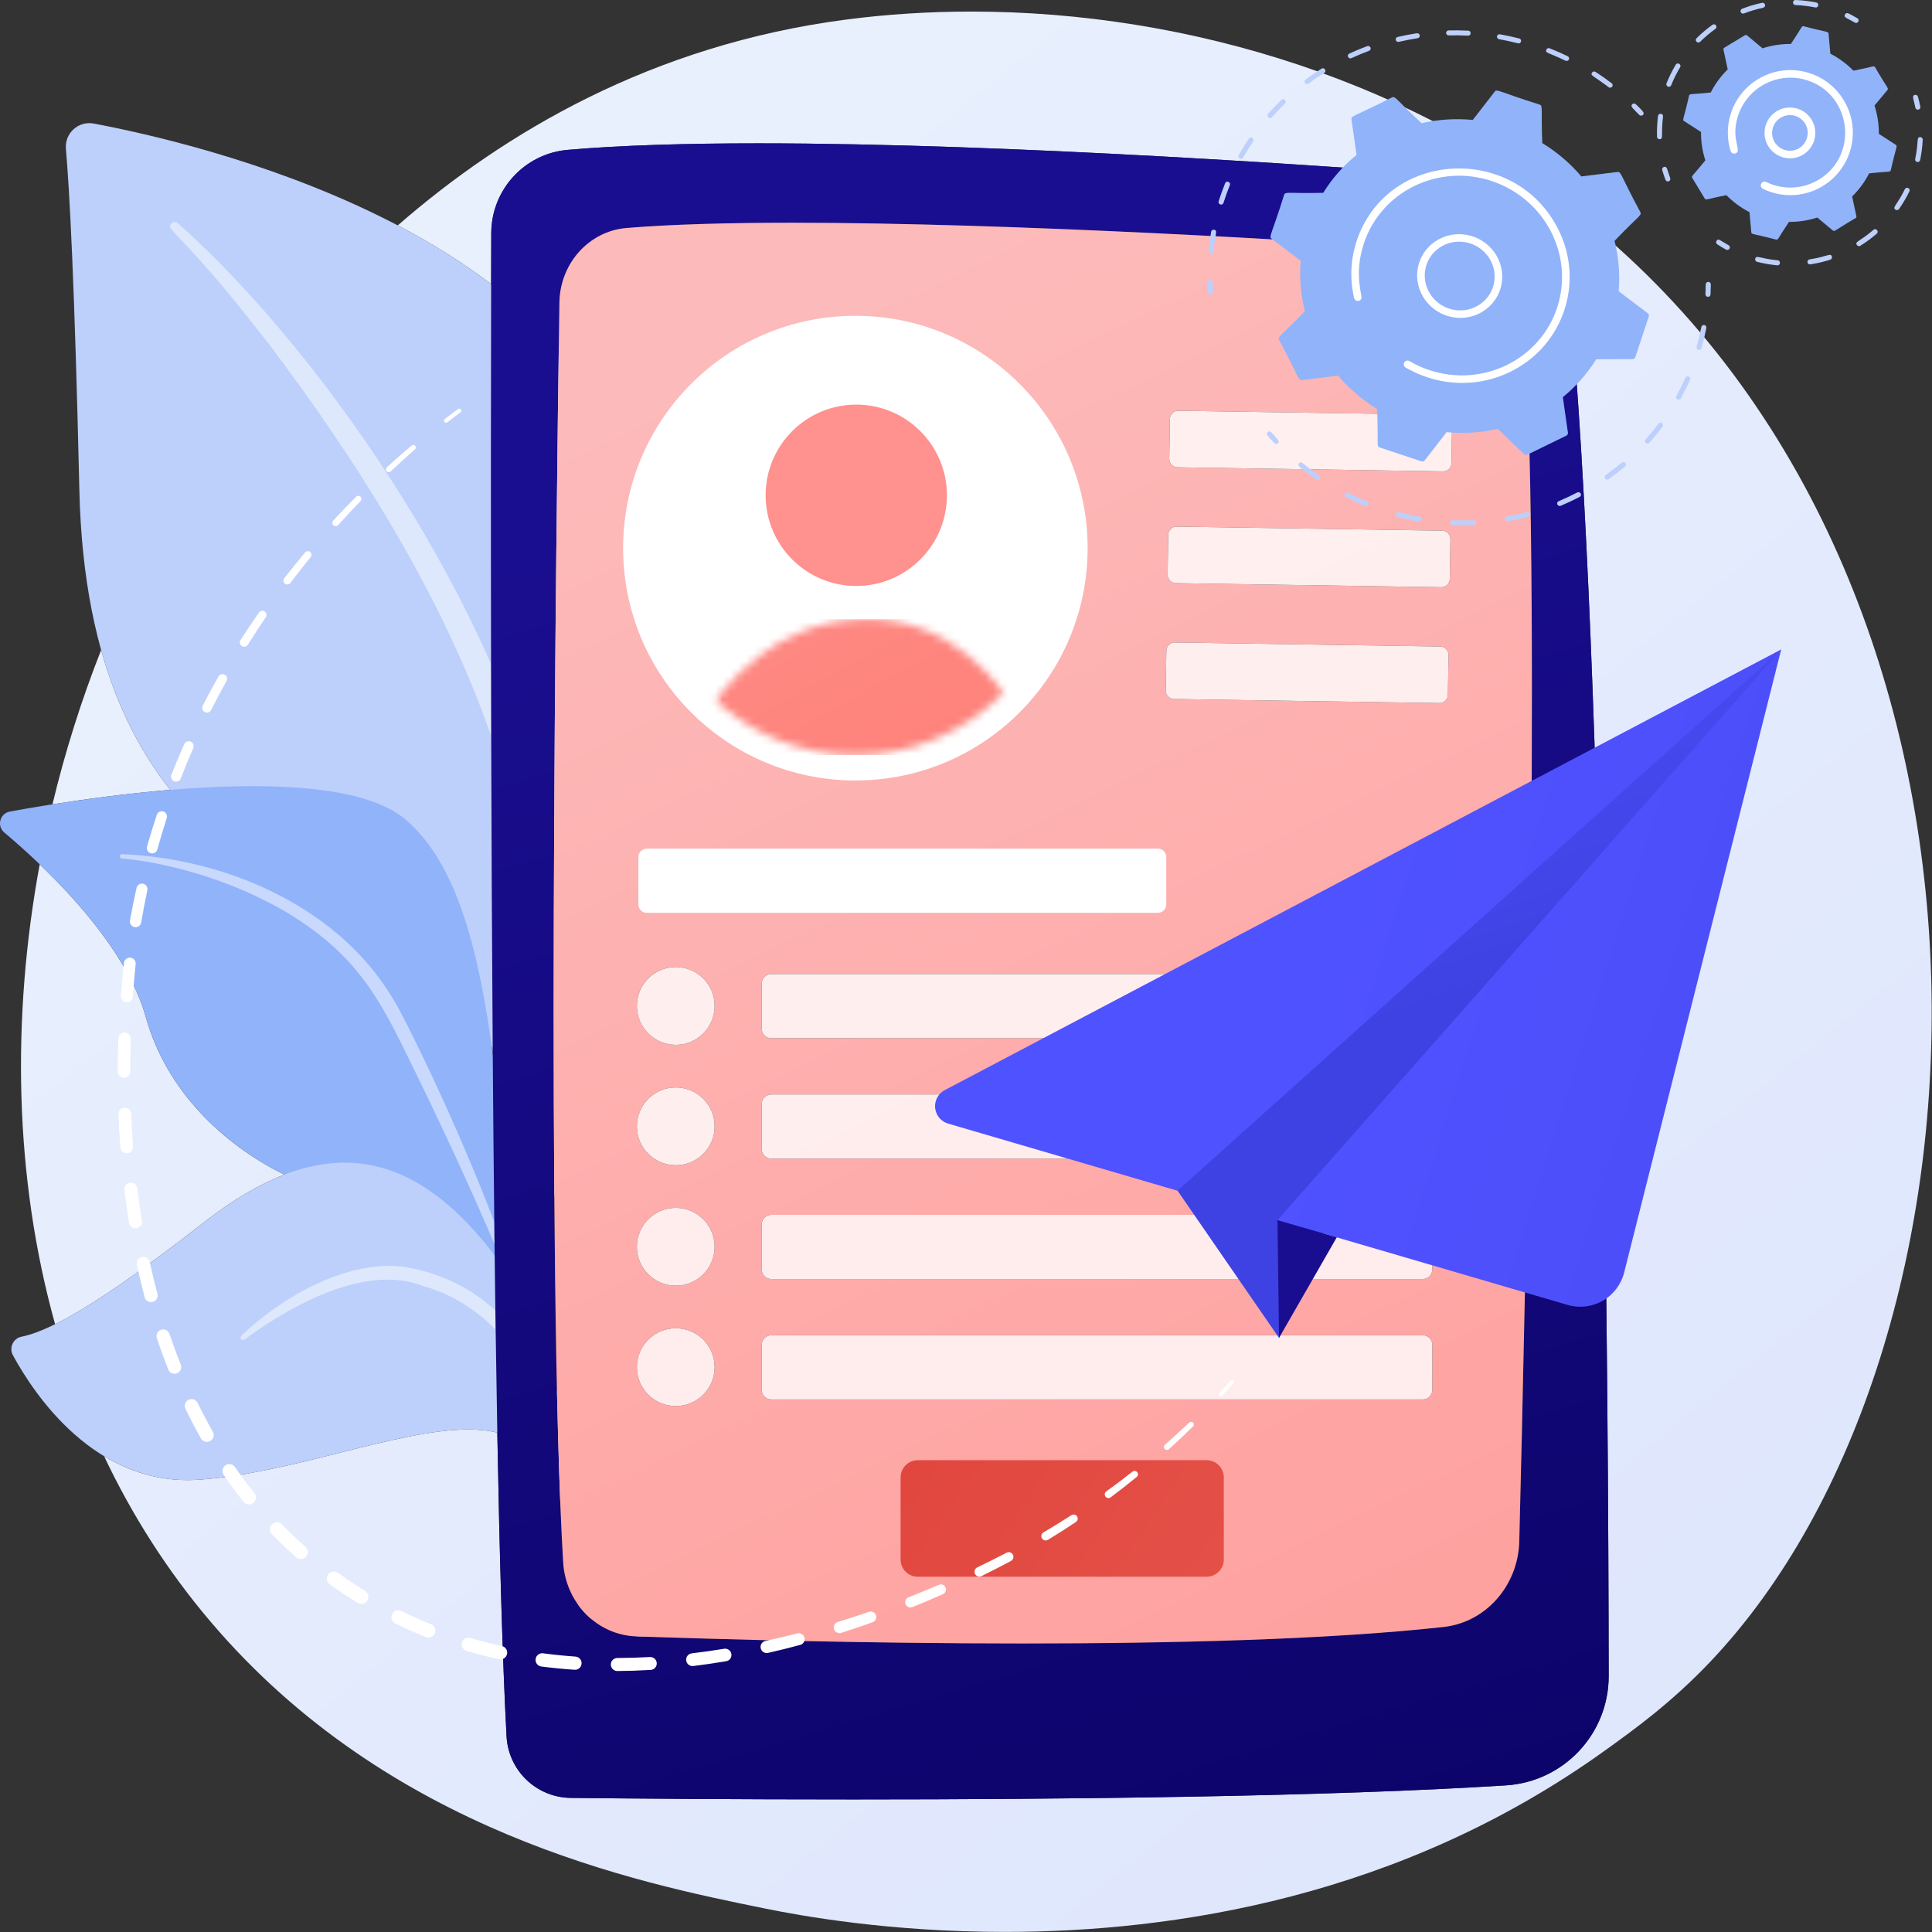 <?xml version="1.0" encoding="UTF-8"?>
<svg xmlns="http://www.w3.org/2000/svg" width="250" height="250" viewBox="0 0 250 250" fill="none">
  <rect x="0" y="0" width="250" height="250" fill="#333333" stroke="none"/>
  <g clip-path="url(#clip0_3216_2253)">
    <path fill-rule="evenodd" clip-rule="evenodd" d="M130.018 249.989C115.025 249.989 103.57 247.892 99.002 246.963C82.434 243.598 50.41 237.091 27.256 209.853C21.65 203.259 17.08 196.054 13.471 188.433C16.52 190.276 20.116 191.521 24.267 191.521C24.703 191.521 25.142 191.507 25.59 191.479C37.576 190.727 51.368 184.976 60.594 184.976C61.953 184.976 63.211 185.1 64.351 185.383C64.642 201.246 65.031 215 65.547 224.678C65.784 229.115 69.421 232.6 73.862 232.648C81.766 232.734 95.008 232.845 110.392 232.845C137.764 232.845 171.922 232.494 194.888 231.025C202.359 230.546 208.173 224.356 208.164 216.866C208.121 180.862 207.545 79.608 202.615 33.325C202.024 27.78 197.569 23.451 192.011 23.018C173.374 21.566 130.731 18.548 98.129 18.548C88.821 18.548 80.335 18.794 73.455 19.392C67.869 19.878 63.586 24.558 63.569 30.168C63.564 32.107 63.559 34.312 63.553 36.758C59.77 33.885 55.668 31.365 51.469 29.168C65.183 17.217 84.302 5.826 109.434 2.54C114.731 1.847 120.175 1.497 125.69 1.497C153.799 1.497 183.84 10.581 206.628 29.68C263.849 77.637 259.776 174.518 221.302 215.036C216.225 220.382 211.421 223.831 207.626 226.555C181.177 245.539 151.849 249.989 130.018 249.989ZM7.13 171.351C1.817 152.273 1.485 131.627 5.139 111.843C10.335 116.822 16.796 124.187 18.864 131.595C21.507 141.067 28.769 148.035 36.797 151.999C33.51 153.263 30.065 155.304 26.428 158.142C17.836 164.847 11.58 169.15 7.13 171.351ZM63.761 136.306C63.724 136.036 63.687 135.768 63.649 135.499C63.685 135.586 63.721 135.674 63.757 135.762C63.759 135.943 63.76 136.125 63.761 136.306ZM6.788 104.078C8.429 97.243 10.543 90.555 13.087 84.114C15.197 91.68 18.34 97.541 22.044 102.209C16.42 102.675 11.034 103.408 6.788 104.078Z" fill="url(#paint0_linear_3216_2253)"></path>
    <path d="M68.481 164.584C68.481 164.584 69.248 132.339 54.401 123.709C39.555 115.078 11.326 109.683 10.268 63.382C9.649 36.276 8.979 24.424 8.529 19.257C8.354 17.241 10.145 15.614 12.132 15.988C26.193 18.638 71.87 29.545 81.447 60.732C92.8 97.707 68.481 164.584 68.481 164.584Z" fill="#BDD0FB"></path>
    <path d="M63.562 95.261C57.245 77.055 46.169 59.568 34.758 44.463L33.425 42.774C23.387 29.878 21.274 29.783 22.212 28.884C22.325 28.776 22.471 28.723 22.616 28.723C22.756 28.723 22.896 28.772 23.006 28.87C37.292 41.615 53.643 63.441 63.542 85.942C63.547 88.997 63.554 92.108 63.562 95.261Z" fill="#DEE8FD"></path>
    <path d="M92.34 226.579C94.349 227.565 73.323 201.116 66.738 159.578C63.634 140.004 63.593 115.479 52.447 106.028C43.17 98.162 11.603 103.129 1.274 105.015C-0.016 105.252 -0.451 106.882 0.554 107.726C5.507 111.888 16.103 121.704 18.864 131.595C22.503 144.635 34.895 152.928 45.989 155.172C57.083 157.417 63.254 159.595 68.658 177.343C74.063 195.091 86.632 223.78 92.34 226.579Z" fill="#91B3FA"></path>
    <path d="M63.993 161.004C60.749 153.406 56.709 144.741 53.387 138C49.177 129.307 46.231 123.421 36.628 117.782C25.994 111.74 15.831 111.09 15.761 111.09C15.761 111.09 15.761 111.09 15.761 111.09C15.605 111.074 15.491 110.935 15.507 110.779C15.522 110.633 15.646 110.524 15.79 110.524C15.794 110.524 15.797 110.525 15.801 110.525C28.979 111.077 43.125 117.09 50.303 128.37L50.98 129.447C52.316 131.602 58.975 144.993 63.96 158.119C63.971 159.084 63.982 160.046 63.993 161.004Z" fill="#C8D9FD"></path>
    <path d="M83.326 230.059C84.519 230.687 76.612 217.074 76.006 205.081C75.399 193.087 72.694 172.617 62.355 160.373C52.016 148.128 40.694 147.01 26.428 158.142C14.54 167.419 7.124 172.101 2.775 172.971C1.698 173.186 1.148 174.402 1.672 175.368C4.462 180.506 12.348 192.31 25.59 191.479C42.481 190.419 62.951 179.436 69.19 188.598C75.429 197.761 74.628 202.888 74.819 207.23C75.011 211.573 75.439 225.898 83.326 230.059Z" fill="#BDD0FB"></path>
    <path d="M31.448 173.409C31.348 173.409 31.25 173.364 31.186 173.278C31.085 173.144 31.103 172.958 31.221 172.845C35.972 168.289 43.465 163.805 50.36 163.805C50.975 163.805 51.584 163.841 52.188 163.915C56.931 164.68 60.889 166.633 64.101 169.568C64.112 170.399 64.124 171.22 64.136 172.044C59.823 167.687 55.715 166.793 55.459 166.59C55.45 166.591 55.441 166.591 55.431 166.591C55.193 166.591 54.667 166.339 53.804 166.088C52.941 165.836 51.742 165.584 50.158 165.584C47.374 165.584 43.402 166.361 37.977 169.281C35.788 170.473 33.656 171.834 31.655 173.335L31.644 173.344C31.585 173.388 31.516 173.409 31.448 173.409Z" fill="#DEE8FD"></path>
    <path fill-rule="evenodd" clip-rule="evenodd" d="M110.392 232.845C95.008 232.845 81.766 232.734 73.862 232.648C69.421 232.6 65.784 229.115 65.547 224.678C65.031 215 64.642 201.245 64.351 185.383C64.273 181.081 64.201 176.616 64.136 172.044C64.124 171.22 64.112 170.399 64.1 169.568C64.069 167.237 64.039 164.87 64.01 162.489C64.004 161.993 63.999 161.501 63.993 161.004C63.981 160.046 63.971 159.084 63.96 158.119C63.881 150.973 63.816 143.66 63.761 136.306C63.76 136.125 63.759 135.943 63.757 135.762C63.657 122.096 63.597 108.305 63.562 95.261C63.554 92.108 63.547 88.997 63.542 85.942C63.506 66.118 63.527 48.624 63.553 36.758C63.559 34.311 63.564 32.107 63.569 30.168C63.586 24.558 67.869 19.878 73.455 19.392C80.335 18.794 88.821 18.548 98.13 18.548C130.731 18.548 173.374 21.566 192.011 23.018C197.569 23.451 202.024 27.78 202.615 33.325C207.545 79.608 208.121 180.862 208.164 216.866C208.173 224.356 202.359 230.546 194.888 231.025C171.922 232.494 137.764 232.845 110.392 232.845ZM102.527 28.822C94.27 28.822 86.865 29.02 81.068 29.503C76.218 29.907 72.462 34.078 72.388 39.158C71.957 68.502 70.728 166.119 72.873 202.147C73.186 207.413 77.275 211.571 82.324 211.747C92.952 212.118 112.083 212.665 132.3 212.666C151.629 212.666 171.95 212.165 186.798 210.531C192.268 209.929 196.448 205.186 196.593 199.444C197.353 169.497 199.406 78.579 197.322 42.953C196.99 37.27 192.649 32.735 187.208 32.368C169.751 31.191 131.063 28.822 102.527 28.822Z" fill="url(#paint1_linear_3216_2253)"></path>
    <path fill-rule="evenodd" clip-rule="evenodd" d="M132.3 212.666C112.083 212.665 92.952 212.118 82.323 211.747C77.275 211.571 73.185 207.414 72.873 202.147C70.728 166.119 71.957 68.502 72.388 39.158C72.462 34.078 76.218 29.907 81.068 29.503C86.865 29.021 94.27 28.822 102.527 28.822C131.063 28.822 169.751 31.191 187.208 32.368C192.649 32.735 196.99 37.27 197.322 42.953C199.406 78.579 197.353 169.497 196.593 199.444C196.448 205.186 192.268 209.929 186.798 210.531C171.95 212.166 151.629 212.666 132.3 212.666ZM87.443 171.876C84.663 171.876 82.41 174.129 82.41 176.909C82.41 179.689 84.663 181.943 87.443 181.943C90.221 181.943 92.474 179.689 92.474 176.909C92.474 174.129 90.221 171.876 87.443 171.876ZM99.791 172.783C99.12 172.783 98.572 173.332 98.572 174.003V179.867C98.572 180.538 99.12 181.086 99.791 181.086H184.12C184.791 181.086 185.339 180.538 185.339 179.867V174.003C185.339 173.332 184.791 172.783 184.12 172.783H99.791ZM87.443 156.295C84.663 156.295 82.41 158.549 82.41 161.329C82.41 164.109 84.663 166.363 87.443 166.363C90.221 166.363 92.474 164.109 92.474 161.329C92.474 158.549 90.221 156.295 87.443 156.295ZM99.791 157.203C99.12 157.203 98.572 157.752 98.572 158.423V164.286C98.572 164.957 99.12 165.505 99.791 165.505H184.12C184.791 165.505 185.339 164.957 185.339 164.286V158.423C185.339 157.752 184.791 157.203 184.12 157.203H99.791ZM87.443 140.714C84.663 140.714 82.41 142.968 82.41 145.749C82.41 148.528 84.663 150.782 87.443 150.782C90.221 150.782 92.474 148.528 92.474 145.749C92.474 142.968 90.221 140.714 87.443 140.714ZM99.791 141.623C99.12 141.623 98.572 142.171 98.572 142.842V148.705C98.572 149.376 99.12 149.925 99.791 149.925H184.12C184.791 149.925 185.339 149.376 185.339 148.705V142.842C185.339 142.171 184.791 141.623 184.12 141.623H99.791ZM87.443 125.134C84.663 125.134 82.41 127.388 82.41 130.168C82.41 132.948 84.663 135.202 87.443 135.202C90.221 135.202 92.474 132.948 92.474 130.168C92.474 127.388 90.221 125.134 87.443 125.134ZM99.791 126.042C99.12 126.042 98.572 126.591 98.572 127.261V133.125C98.572 133.796 99.12 134.344 99.791 134.344H184.12C184.791 134.344 185.339 133.796 185.339 133.125V127.261C185.339 126.591 184.791 126.042 184.12 126.042H99.791ZM152.004 83.134C151.418 83.134 150.934 83.609 150.925 84.197L150.847 89.357C150.838 89.951 151.316 90.444 151.91 90.453L186.263 90.978H186.28C186.866 90.978 187.35 90.502 187.359 89.914L187.437 84.755C187.446 84.16 186.968 83.668 186.375 83.659L152.021 83.134H152.004ZM152.247 68.142C151.661 68.142 151.177 68.617 151.168 69.206L151.089 74.365C151.08 74.96 151.558 75.452 152.151 75.461L186.505 75.986H186.522C187.107 75.986 187.591 75.511 187.6 74.924L187.68 69.763C187.689 69.169 187.21 68.676 186.617 68.667L152.263 68.142H152.247ZM152.462 53.15C151.876 53.15 151.392 53.626 151.383 54.214L151.305 59.374C151.296 59.968 151.774 60.461 152.367 60.47L186.72 60.994C186.726 60.994 186.732 60.995 186.738 60.995C187.324 60.995 187.807 60.52 187.816 59.932L187.895 54.771C187.904 54.178 187.425 53.684 186.832 53.675L152.479 53.15H152.462Z" fill="url(#paint2_linear_3216_2253)"></path>
    <path fill-rule="evenodd" clip-rule="evenodd" d="M122.616 24.494C122.633 25.305 123.279 25.96 124.09 25.984C128.09 26.106 139.358 26.451 144.394 26.633C145.388 26.668 146.147 25.759 145.937 24.788C145.92 24.757 145.791 23.511 144.519 23.423C141.112 23.186 130.833 22.547 124.041 22.939C122.646 23.019 122.571 24.606 122.616 24.494Z" fill="url(#paint3_linear_3216_2253)"></path>
    <path d="M140.738 70.929C140.738 87.533 127.283 100.993 110.686 100.993C94.087 100.993 80.632 87.533 80.632 70.929C80.632 54.325 94.087 40.865 110.686 40.865C127.283 40.865 140.738 54.325 140.738 70.929Z" fill="white"></path>
    <mask id="mask0_3216_2253" style="mask-type:luminance" maskUnits="userSpaceOnUse" x="83" y="44" width="55" height="54">
      <path d="M137.45 70.929C137.45 85.716 125.467 97.704 110.685 97.704C95.904 97.704 83.92 85.716 83.92 70.929C83.92 56.143 95.904 44.155 110.685 44.155C125.467 44.155 137.45 56.143 137.45 70.929Z" fill="white"></path>
    </mask>
    <g mask="url(#mask0_3216_2253)">
      <path fill-rule="evenodd" clip-rule="evenodd" d="M122.531 64.091C122.531 70.571 117.279 75.824 110.802 75.824C104.323 75.824 99.073 70.571 99.073 64.091C99.073 57.611 104.323 52.357 110.802 52.357C117.279 52.357 122.531 57.611 122.531 64.091Z" fill="url(#paint4_linear_3216_2253)"></path>
    </g>
    <mask id="mask1_3216_2253" style="mask-type:luminance" maskUnits="userSpaceOnUse" x="83" y="44" width="55" height="54">
      <path d="M137.45 70.929C137.45 85.716 125.467 97.704 110.685 97.704C95.904 97.704 83.92 85.716 83.92 70.929C83.92 56.143 95.904 44.155 110.685 44.155C125.467 44.155 137.45 56.143 137.45 70.929Z" fill="white"></path>
    </mask>
    <g mask="url(#mask1_3216_2253)">
      <mask id="mask2_3216_2253" style="mask-type:luminance" maskUnits="userSpaceOnUse" x="89" y="80" width="45" height="20">
        <path d="M92.985 99.325H130.354C132.644 99.325 134.017 96.364 132.783 94.103C129.609 88.29 122.968 79.748 111.467 80.133C100.382 80.505 93.813 88.221 90.51 93.754C89.108 96.103 90.537 99.325 92.985 99.325Z" fill="white"></path>
      </mask>
      <g mask="url(#mask2_3216_2253)">
        <path d="M133.247 80.121H89.958V97.704H133.247V80.121Z" fill="url(#paint5_linear_3216_2253)"></path>
      </g>
    </g>
    <path fill-rule="evenodd" clip-rule="evenodd" d="M186.738 60.995C186.732 60.995 186.726 60.994 186.72 60.994L152.367 60.47C151.774 60.461 151.296 59.968 151.305 59.374L151.383 54.214C151.392 53.626 151.876 53.15 152.462 53.15H152.479L186.832 53.675C187.425 53.684 187.904 54.178 187.895 54.771L187.816 59.932C187.807 60.52 187.324 60.995 186.738 60.995Z" fill="url(#paint6_linear_3216_2253)"></path>
    <path fill-rule="evenodd" clip-rule="evenodd" d="M186.522 75.986H186.505L152.151 75.461C151.558 75.452 151.08 74.959 151.089 74.365L151.168 69.205C151.177 68.617 151.661 68.142 152.247 68.142H152.263L186.617 68.667C187.21 68.676 187.689 69.169 187.68 69.763L187.6 74.923C187.591 75.511 187.107 75.986 186.522 75.986Z" fill="url(#paint7_linear_3216_2253)"></path>
    <path fill-rule="evenodd" clip-rule="evenodd" d="M186.28 90.978H186.263L151.91 90.453C151.316 90.444 150.838 89.95 150.847 89.357L150.925 84.196C150.934 83.608 151.418 83.134 152.004 83.134H152.021L186.375 83.659C186.968 83.668 187.446 84.16 187.437 84.755L187.359 89.914C187.35 90.502 186.866 90.978 186.28 90.978Z" fill="url(#paint8_linear_3216_2253)"></path>
    <path d="M156.536 38.099C156.418 38.055 156.332 37.947 156.322 37.817C156.289 37.386 156.266 36.948 156.252 36.514C156.246 36.336 156.388 36.19 156.569 36.186C157.008 36.177 156.889 36.615 156.976 37.779C156.99 37.957 156.854 38.11 156.673 38.12C156.625 38.123 156.578 38.115 156.536 38.099Z" fill="#BDD0FB"></path>
    <path d="M202.573 7.851C200.349 6.775 199.916 6.886 200.096 6.43C200.209 6.141 200.559 6.249 200.52 6.251C201.309 6.561 202.096 6.905 202.856 7.272C203.02 7.351 203.089 7.545 203.011 7.705C202.937 7.857 202.747 7.932 202.573 7.851ZM193.714 4.697C193.743 4.521 193.912 4.405 194.091 4.437C194.922 4.584 195.759 4.766 196.58 4.977C197.001 5.086 196.844 5.71 196.423 5.601C195.619 5.395 194.798 5.216 193.983 5.072C193.803 5.039 193.684 4.87 193.714 4.697ZM208.148 11.277C206.182 9.775 205.74 9.8 206.01 9.393C206.108 9.244 206.31 9.204 206.464 9.303C207.173 9.763 207.873 10.256 208.545 10.769C208.89 11.033 208.494 11.54 208.148 11.277ZM187.127 4.268C187.12 4.09 187.26 3.941 187.442 3.937C188.284 3.914 189.138 3.925 189.983 3.968C190.418 3.991 190.392 4.634 189.959 4.612C189.131 4.57 188.294 4.56 187.469 4.582C187.288 4.587 187.135 4.446 187.127 4.268ZM180.817 5.4C180.719 5.363 180.64 5.281 180.612 5.173C180.567 5 180.674 4.826 180.85 4.785C181.667 4.593 182.504 4.432 183.335 4.304C183.514 4.276 183.684 4.397 183.714 4.573C183.744 4.749 183.625 4.914 183.446 4.942C182.631 5.067 181.812 5.225 181.011 5.413C180.944 5.428 180.877 5.422 180.817 5.4ZM174.623 7.531C174.546 7.502 174.48 7.445 174.441 7.366C174.362 7.205 174.431 7.013 174.594 6.937C175.354 6.586 176.136 6.26 176.921 5.969C177.09 5.906 177.279 5.99 177.346 6.157C177.413 6.324 177.33 6.51 177.161 6.573C176.392 6.858 175.625 7.178 174.879 7.522C174.797 7.561 174.704 7.561 174.623 7.531ZM168.867 10.751C168.756 10.608 168.783 10.406 168.927 10.299C169.596 9.803 170.294 9.327 171.001 8.884C171.364 8.657 171.723 9.202 171.359 9.43C170.667 9.864 169.983 10.33 169.327 10.816C169.184 10.923 168.978 10.894 168.867 10.751ZM164.124 15.189C163.986 15.071 163.971 14.867 164.089 14.733C164.639 14.112 165.221 13.505 165.82 12.928C166.128 12.632 166.591 13.096 166.283 13.392C165.696 13.957 165.125 14.553 164.586 15.161C164.468 15.295 164.261 15.307 164.124 15.189ZM160.29 20.061C160.696 19.34 161.138 18.627 161.601 17.94C161.841 17.586 162.389 17.951 162.15 18.303C161.695 18.976 161.262 19.675 160.864 20.381C160.655 20.752 160.081 20.431 160.29 20.061ZM157.691 26.054C157.941 25.26 158.228 24.461 158.533 23.708C158.697 23.302 159.301 23.566 159.143 23.954C158.839 24.705 158.563 25.476 158.318 26.253C158.265 26.423 158.081 26.515 157.908 26.46C157.733 26.404 157.638 26.221 157.691 26.054ZM156.382 32.458C156.463 31.633 156.578 30.801 156.724 29.986C156.755 29.811 156.925 29.696 157.104 29.73C157.59 29.824 157.273 30.098 157.036 32.529C157.018 32.706 156.858 32.834 156.678 32.814C156.495 32.794 156.365 32.633 156.382 32.458Z" fill="#BDD0FB"></path>
    <path d="M212.122 14.872C211.368 14.067 210.9 13.794 211.214 13.487C211.341 13.363 211.549 13.363 211.678 13.492C212.49 14.293 212.898 14.612 212.585 14.895C212.491 14.98 212.245 15.004 212.122 14.872Z" fill="#BDD0FB"></path>
    <path d="M220.897 38.388C220.767 38.338 220.675 38.209 220.684 38.065C220.706 37.641 220.721 37.212 220.726 36.789C220.728 36.611 220.877 36.471 221.058 36.475C221.238 36.481 221.384 36.629 221.382 36.807C221.377 37.238 221.362 37.676 221.339 38.108C221.329 38.286 221.175 38.421 220.994 38.408C220.96 38.406 220.928 38.399 220.897 38.388Z" fill="#BDD0FB"></path>
    <path d="M219.742 45.258C219.584 45.198 219.494 45.028 219.54 44.866C219.781 44.022 219.989 43.161 220.155 42.308C220.19 42.134 220.362 42.022 220.539 42.058C220.718 42.095 220.834 42.265 220.8 42.44C220.63 43.31 220.418 44.188 220.172 45.049C220.123 45.22 219.943 45.317 219.768 45.267C219.759 45.264 219.75 45.261 219.742 45.258ZM217.054 51.676C216.605 51.432 217.029 51.272 218.086 48.881C218.258 48.494 218.862 48.757 218.689 49.146C218.328 49.962 217.928 50.771 217.498 51.55C217.412 51.709 217.21 51.761 217.054 51.676ZM212.964 57.323C212.579 56.989 213.032 56.923 214.601 54.83C214.857 54.489 215.387 54.876 215.132 55.217C214.596 55.932 214.022 56.632 213.426 57.298C213.308 57.431 213.102 57.443 212.964 57.323ZM207.848 62.042C207.79 62.02 207.737 61.981 207.698 61.928C207.59 61.784 207.621 61.582 207.767 61.478C208.484 60.969 209.187 60.425 209.857 59.858C209.994 59.742 210.2 59.758 210.32 59.895C210.439 60.031 210.426 60.234 210.29 60.349C209.605 60.928 208.888 61.484 208.157 62.004C208.065 62.069 207.948 62.08 207.848 62.042ZM201.708 65.453C201.628 65.423 201.559 65.362 201.522 65.278C201.448 65.114 201.524 64.924 201.689 64.855C202.504 64.514 203.313 64.133 204.094 63.726C204.254 63.643 204.453 63.703 204.54 63.861C204.626 64.019 204.567 64.213 204.409 64.296C203.611 64.713 202.785 65.101 201.954 65.449C201.873 65.483 201.785 65.483 201.708 65.453ZM194.942 67.455C194.838 67.415 194.756 67.326 194.733 67.211C194.698 67.036 194.814 66.869 194.991 66.836C195.864 66.679 196.74 66.484 197.597 66.254C197.771 66.208 197.952 66.309 198.002 66.481C198.052 66.653 197.952 66.83 197.778 66.877C196.903 67.111 196.009 67.311 195.118 67.471C195.057 67.482 194.997 67.476 194.942 67.455ZM187.873 67.941C187.745 67.892 187.654 67.769 187.659 67.627C187.663 67.449 187.814 67.311 187.995 67.318C188.887 67.354 189.788 67.353 190.675 67.315C190.857 67.307 191.012 67.445 191.022 67.623C191.032 67.801 190.895 67.952 190.713 67.959C189.808 67.998 188.888 68 187.978 67.963C187.941 67.961 187.906 67.954 187.873 67.941ZM170.327 62.056C169.579 61.539 168.843 60.982 168.14 60.404C168.001 60.289 167.98 60.086 168.095 59.95C168.419 59.566 168.506 60.013 170.699 61.531C170.848 61.633 170.886 61.835 170.783 61.98C170.68 62.125 170.476 62.159 170.327 62.056ZM180.638 66.5C180.762 66.016 181.049 66.385 183.661 66.848C183.84 66.879 183.96 67.047 183.931 67.222C183.901 67.398 183.733 67.514 183.554 67.483C182.66 67.325 181.759 67.127 180.876 66.895C180.699 66.848 180.593 66.671 180.638 66.5ZM176.648 65.483C175.804 65.137 174.964 64.752 174.153 64.339C173.99 64.257 173.926 64.062 174.007 63.904C174.237 63.459 174.422 63.876 176.893 64.887C177.06 64.956 177.142 65.145 177.075 65.309C176.957 65.596 176.609 65.483 176.648 65.483Z" fill="#BDD0FB"></path>
    <path d="M164.892 57.34C164.117 56.502 163.726 56.166 164.051 55.898C164.391 55.62 164.58 56.051 165.374 56.91C165.498 57.043 165.489 57.246 165.356 57.365C165.223 57.485 165.016 57.473 164.892 57.34Z" fill="#BDD0FB"></path>
    <path d="M168.48 49.185L173.143 48.607C174.564 50.279 176.262 51.743 178.2 52.923C178.382 57.421 178.075 57.749 178.557 57.91L183.93 59.701C184.088 59.753 184.259 59.702 184.359 59.574L187.189 55.919C189.445 56.136 191.679 55.982 193.814 55.496L197.206 58.758C197.325 58.872 197.504 58.901 197.651 58.83L202.682 56.377C202.828 56.306 202.911 56.15 202.889 55.989L202.231 51.394C203.909 50.023 205.374 48.374 206.544 46.486L211.249 46.469C211.415 46.468 211.559 46.365 211.61 46.211L213.35 40.953C213.401 40.799 213.347 40.63 213.215 40.53L209.455 37.691C209.642 35.476 209.452 33.276 208.924 31.169C212.046 27.892 212.485 27.889 212.257 27.447C209.651 22.602 209.799 22.19 209.288 22.253L204.625 22.83C203.204 21.159 201.506 19.694 199.568 18.514C199.387 14.019 199.693 13.688 199.212 13.528C193.842 11.84 193.714 11.47 193.41 11.864L190.579 15.519C188.324 15.3 186.089 15.455 183.955 15.941C180.615 12.86 180.571 12.387 180.118 12.608C175.182 15.122 174.809 14.952 174.879 15.448L175.538 20.043C173.859 21.415 172.395 23.063 171.225 24.951C166.733 25.06 166.317 24.746 166.159 25.226C164.531 30.459 164.147 30.6 164.554 30.907L168.314 33.746C168.126 35.961 168.317 38.161 168.845 40.268C165.733 43.534 165.282 43.546 165.511 43.991C168.118 48.835 167.969 49.248 168.48 49.185Z" fill="#91B3FA"></path>
    <path d="M189.182 31.285C186.722 31.089 184.537 32.877 184.37 35.359C184.206 37.803 186.097 39.955 188.587 40.152C191.075 40.351 193.234 38.523 193.398 36.079C193.562 33.63 191.666 31.483 189.182 31.285ZM183.388 35.28C183.588 32.304 186.217 30.078 189.247 30.32C192.277 30.563 194.58 33.18 194.38 36.157C194.18 39.134 191.552 41.359 188.522 41.117C185.491 40.876 183.188 38.256 183.388 35.28Z" fill="white"></path>
    <path d="M184.09 48.609C183.326 48.321 182.588 47.969 181.889 47.56C181.679 47.437 181.592 47.187 181.674 46.971C181.684 46.946 181.695 46.921 181.711 46.896C181.847 46.667 182.149 46.593 182.383 46.73C183.186 47.2 184.047 47.589 184.939 47.887C191.659 50.127 198.884 46.743 201.309 40.321C201.372 40.157 201.43 39.991 201.486 39.823C203.731 33.039 199.915 25.723 193.034 23.428C186.162 21.138 178.73 24.727 176.487 31.492C175.154 35.52 176.319 38.223 176.162 38.638C175.993 39.086 175.33 39.033 175.221 38.565C174.623 36.009 174.756 33.252 175.74 30.645C179.988 19.397 195.988 18.712 201.564 29.529C203.279 32.857 203.584 36.624 202.422 40.135C202.361 40.317 202.298 40.497 202.231 40.675C201 43.937 198.596 46.567 195.411 48.119C192.051 49.757 188.224 49.999 184.635 48.803C184.452 48.742 184.27 48.677 184.09 48.609Z" fill="white"></path>
    <path d="M223.397 25.254C224.255 26.131 225.257 26.877 226.381 27.45L226.619 30.064C226.646 30.354 226.885 30.224 229.84 31.007C230.113 31.074 230.066 30.826 231.496 28.709C232.757 28.724 233.992 28.528 235.158 28.149L237.175 29.83C237.399 30.017 237.477 29.755 240.119 28.219C240.198 28.171 240.237 28.079 240.218 27.989L239.666 25.421C240.542 24.564 241.289 23.561 241.861 22.436C244.354 22.157 244.595 22.313 244.664 22.035C245.355 18.993 245.562 18.897 245.324 18.744L243.121 17.32C243.134 16.058 242.938 14.823 242.56 13.656L244.24 11.639C244.427 11.415 244.165 11.337 242.629 8.694C242.485 8.454 242.353 8.659 239.833 9.147C238.976 8.27 237.974 7.524 236.849 6.951L236.611 4.337C236.585 4.047 236.344 4.177 233.39 3.394C233.119 3.327 233.172 3.564 231.735 5.691C230.474 5.677 229.238 5.873 228.073 6.252L226.056 4.571C225.985 4.512 225.885 4.504 225.806 4.552L223.112 6.182C223.033 6.23 222.993 6.322 223.012 6.412L223.565 8.98C222.689 9.837 221.942 10.84 221.369 11.965C218.877 12.244 218.635 12.088 218.567 12.366C217.875 15.406 217.669 15.503 217.907 15.657L220.11 17.081C220.097 18.343 220.291 19.578 220.67 20.745C219.106 22.705 218.823 22.766 218.972 23.012L220.602 25.707C220.747 25.948 220.89 25.739 223.397 25.254Z" fill="#91B3FA"></path>
    <path d="M229.309 17.214C229.317 18.486 230.358 19.515 231.628 19.508C233.671 19.495 234.694 17 233.237 15.559C231.785 14.125 229.297 15.158 229.309 17.214ZM228.33 17.22C228.319 15.403 229.779 13.924 231.596 13.914C233.411 13.903 234.89 15.364 234.901 17.181C234.912 18.993 233.447 20.476 231.635 20.487C229.824 20.498 228.34 19.032 228.33 17.22Z" fill="white"></path>
    <path d="M215.512 23.27C215.356 22.857 215.215 22.432 215.091 22.007C215.042 21.834 215.141 21.653 215.314 21.602C215.75 21.476 215.722 21.974 216.123 23.039C216.187 23.208 216.102 23.396 215.933 23.46C215.765 23.523 215.576 23.439 215.512 23.27Z" fill="#BDD0FB"></path>
    <path d="M232.013 0.313C232.022 0.133 232.173 -0.007 232.353 0C233.25 0.038 234.148 0.146 235.024 0.322C235.446 0.405 235.319 1.048 234.895 0.962C234.054 0.793 233.189 0.689 232.326 0.653C232.141 0.645 232.006 0.49 232.013 0.313ZM225.431 1.742C225.347 1.71 225.277 1.644 225.242 1.554C225.177 1.386 225.261 1.197 225.429 1.132C226.264 0.81 227.131 0.552 228.007 0.365C228.184 0.327 228.357 0.44 228.394 0.616C228.432 0.793 228.319 0.966 228.143 1.004C227.301 1.183 226.467 1.432 225.664 1.741C225.586 1.771 225.503 1.77 225.431 1.742ZM219.65 5.479C219.607 5.463 219.567 5.437 219.533 5.403C219.407 5.274 219.408 5.067 219.537 4.941C220.174 4.312 220.866 3.728 221.592 3.207C221.738 3.102 221.943 3.135 222.048 3.282C222.153 3.428 222.12 3.632 221.973 3.737C221.274 4.239 220.609 4.801 219.995 5.406C219.901 5.498 219.766 5.522 219.65 5.479ZM215.827 11.207C215.66 11.139 215.579 10.949 215.646 10.782C215.979 9.952 216.381 9.141 216.842 8.372C217.064 8.001 217.624 8.336 217.402 8.707C216.959 9.447 216.573 10.227 216.252 11.025C216.133 11.319 215.787 11.208 215.827 11.207ZM214.418 17.694C214.393 16.827 214.432 15.92 214.549 15.007C214.604 14.578 215.251 14.663 215.197 15.09C214.896 17.455 215.3 17.996 214.753 18.011C214.572 18.016 214.423 17.873 214.418 17.694Z" fill="#BDD0FB"></path>
    <path d="M240.012 2.922C238.98 2.314 238.542 2.274 238.735 1.879C238.815 1.717 239.007 1.647 239.172 1.729C239.568 1.922 239.962 2.134 240.343 2.36C240.499 2.451 240.55 2.651 240.459 2.807C240.368 2.96 240.171 3.015 240.012 2.922Z" fill="#BDD0FB"></path>
    <path d="M247.849 13.931C247.613 12.752 247.351 12.403 247.774 12.283C247.948 12.234 248.129 12.335 248.177 12.509C248.297 12.932 248.402 13.368 248.489 13.803C248.525 13.98 248.41 14.152 248.233 14.187C248.058 14.223 247.884 14.108 247.849 13.931Z" fill="#BDD0FB"></path>
    <path d="M247.826 20.577C248.309 18.25 247.947 17.715 248.492 17.743C248.672 17.752 248.81 17.905 248.801 18.085C248.757 18.968 248.643 19.851 248.466 20.71C248.429 20.887 248.256 21 248.079 20.963C247.903 20.927 247.79 20.754 247.826 20.577ZM245.274 27.13C244.827 26.818 245.446 26.606 246.487 24.483C246.677 24.096 247.263 24.383 247.073 24.771C246.686 25.561 246.234 26.327 245.729 27.049C245.625 27.198 245.421 27.233 245.274 27.13ZM240.275 31.7C239.987 31.239 240.637 31.285 242.426 29.74C242.754 29.458 243.18 29.952 242.853 30.235C242.186 30.81 241.47 31.339 240.725 31.804C240.572 31.9 240.371 31.854 240.275 31.7ZM233.884 33.936C233.857 33.758 233.979 33.591 234.157 33.564C236.508 33.202 236.879 32.677 237.044 33.196C237.098 33.368 237.004 33.551 236.831 33.606C235.994 33.872 235.127 34.075 234.257 34.209C234.078 34.236 233.912 34.114 233.884 33.936ZM227.126 33.483C227.26 32.957 227.682 33.459 230.03 33.682C230.458 33.722 230.399 34.374 229.968 34.333C229.091 34.249 228.213 34.097 227.362 33.88C227.19 33.837 227.081 33.66 227.126 33.483Z" fill="#BDD0FB"></path>
    <path d="M223.355 32.3C222.967 32.087 222.583 31.857 222.214 31.615C222.063 31.516 222.021 31.314 222.119 31.163C222.368 30.783 222.67 31.179 223.669 31.727C223.826 31.814 223.884 32.012 223.798 32.17C223.71 32.331 223.51 32.385 223.355 32.3Z" fill="#BDD0FB"></path>
    <path d="M228.135 24.44C227.856 24.306 227.781 24.006 227.892 23.777C228.011 23.533 228.306 23.433 228.547 23.551C228.999 23.771 229.477 23.945 229.971 24.066C230.077 24.071 232.629 24.886 235.349 23.245C240.742 19.981 239.496 11.764 233.369 10.256C229.843 9.388 226.272 11.328 225.021 14.645C223.76 17.985 225.563 19.548 224.55 19.86C224.291 19.94 224.017 19.795 223.937 19.536C223.507 18.141 223.466 16.652 223.817 15.228C224.88 10.903 229.266 8.237 233.603 9.305C238.269 10.453 240.962 15.449 239.23 20.035C237.834 23.735 233.826 26.024 229.737 25.017C229.184 24.881 228.644 24.687 228.135 24.44Z" fill="white"></path>
    <path fill-rule="evenodd" clip-rule="evenodd" d="M156.138 204.029H118.761C117.538 204.029 116.538 203.028 116.538 201.805V191.173C116.538 189.95 117.538 188.948 118.761 188.948H156.138C157.361 188.948 158.361 189.95 158.361 191.173V201.805C158.361 203.028 157.361 204.029 156.138 204.029Z" fill="url(#paint9_linear_3216_2253)"></path>
    <path fill-rule="evenodd" clip-rule="evenodd" d="M184.12 134.344H99.791C99.12 134.344 98.572 133.796 98.572 133.125V127.261C98.572 126.591 99.12 126.042 99.791 126.042H184.12C184.791 126.042 185.339 126.591 185.339 127.261V133.125C185.339 133.796 184.791 134.344 184.12 134.344Z" fill="url(#paint10_linear_3216_2253)"></path>
    <path fill-rule="evenodd" clip-rule="evenodd" d="M87.443 135.202C84.663 135.202 82.41 132.948 82.41 130.168C82.41 127.388 84.663 125.134 87.443 125.134C90.221 125.134 92.474 127.388 92.474 130.168C92.474 132.948 90.221 135.202 87.443 135.202Z" fill="url(#paint11_linear_3216_2253)"></path>
    <path fill-rule="evenodd" clip-rule="evenodd" d="M184.12 149.925H99.791C99.12 149.925 98.572 149.376 98.572 148.705V142.842C98.572 142.171 99.12 141.623 99.791 141.623H184.12C184.791 141.623 185.339 142.171 185.339 142.842V148.705C185.339 149.376 184.791 149.925 184.12 149.925Z" fill="url(#paint12_linear_3216_2253)"></path>
    <path fill-rule="evenodd" clip-rule="evenodd" d="M87.443 150.782C84.663 150.782 82.41 148.528 82.41 145.749C82.41 142.968 84.663 140.714 87.443 140.714C90.221 140.714 92.474 142.968 92.474 145.749C92.474 148.528 90.221 150.782 87.443 150.782Z" fill="url(#paint13_linear_3216_2253)"></path>
    <path fill-rule="evenodd" clip-rule="evenodd" d="M184.12 165.505H99.791C99.12 165.505 98.572 164.957 98.572 164.286V158.423C98.572 157.752 99.12 157.202 99.791 157.202H184.12C184.791 157.202 185.339 157.752 185.339 158.423V164.286C185.339 164.957 184.791 165.505 184.12 165.505Z" fill="url(#paint14_linear_3216_2253)"></path>
    <path fill-rule="evenodd" clip-rule="evenodd" d="M87.443 166.363C84.663 166.363 82.41 164.109 82.41 161.329C82.41 158.549 84.663 156.295 87.443 156.295C90.221 156.295 92.474 158.549 92.474 161.329C92.474 164.109 90.221 166.363 87.443 166.363Z" fill="url(#paint15_linear_3216_2253)"></path>
    <path fill-rule="evenodd" clip-rule="evenodd" d="M184.12 181.086H99.791C99.12 181.086 98.572 180.538 98.572 179.867V174.003C98.572 173.332 99.12 172.783 99.791 172.783H184.12C184.791 172.783 185.339 173.332 185.339 174.003V179.867C185.339 180.538 184.791 181.086 184.12 181.086Z" fill="url(#paint16_linear_3216_2253)"></path>
    <path fill-rule="evenodd" clip-rule="evenodd" d="M87.443 181.943C84.663 181.943 82.41 179.689 82.41 176.909C82.41 174.129 84.663 171.876 87.443 171.876C90.221 171.876 92.474 174.129 92.474 176.909C92.474 179.689 90.221 181.943 87.443 181.943Z" fill="url(#paint17_linear_3216_2253)"></path>
    <path d="M59.593 53.338L57.904 54.643L57.9 54.646C57.78 54.739 57.607 54.718 57.514 54.597C57.421 54.477 57.443 54.304 57.563 54.211L57.567 54.207L59.288 52.927C59.402 52.843 59.562 52.867 59.646 52.98C59.729 53.092 59.707 53.249 59.597 53.335L59.593 53.338Z" fill="white"></path>
    <path d="M53.699 58.14C52.632 59.074 51.584 60.03 50.551 61C50.405 61.137 50.175 61.13 50.037 60.984C49.9 60.838 49.907 60.608 50.053 60.47L50.057 60.466C51.111 59.505 52.185 58.566 53.275 57.646C53.413 57.53 53.618 57.548 53.734 57.685C53.849 57.821 53.833 58.024 53.699 58.14Z" fill="white"></path>
    <path d="M46.657 64.836C45.67 65.854 44.703 66.889 43.756 67.943C43.597 68.12 43.325 68.134 43.148 67.975C42.971 67.816 42.957 67.543 43.116 67.367L43.12 67.363C44.089 66.315 45.078 65.285 46.084 64.273C46.24 64.116 46.494 64.116 46.651 64.272C46.807 64.427 46.809 64.678 46.657 64.836Z" fill="white"></path>
    <path d="M40.2 72.091C39.304 73.187 38.429 74.301 37.576 75.431C37.41 75.65 37.098 75.694 36.879 75.528C36.66 75.362 36.617 75.05 36.782 74.831L36.786 74.826C37.663 73.698 38.561 72.587 39.479 71.493C39.645 71.295 39.94 71.27 40.138 71.436C40.334 71.601 40.361 71.892 40.2 72.091Z" fill="white"></path>
    <path d="M34.394 79.867C33.599 81.037 32.826 82.223 32.078 83.424C31.913 83.688 31.565 83.769 31.301 83.604C31.037 83.439 30.956 83.091 31.121 82.826L31.125 82.82C31.898 81.617 32.694 80.43 33.514 79.26C33.684 79.017 34.017 78.958 34.259 79.128C34.499 79.296 34.558 79.626 34.394 79.867Z" fill="white"></path>
    <path d="M29.309 88.123C28.621 89.359 27.959 90.608 27.324 91.871C27.172 92.174 26.803 92.295 26.5 92.143C26.197 91.99 26.076 91.621 26.228 91.319L26.23 91.314C26.884 90.041 27.564 88.783 28.27 87.539C28.433 87.253 28.796 87.153 29.083 87.315C29.367 87.477 29.468 87.837 29.309 88.123Z" fill="white"></path>
    <path d="M25.007 96.805C24.441 98.1 23.904 99.407 23.395 100.725C23.265 101.062 22.886 101.23 22.549 101.099C22.211 100.969 22.044 100.591 22.174 100.253L22.176 100.248C22.703 98.917 23.259 97.597 23.842 96.29C23.986 95.969 24.362 95.825 24.683 95.969C25.003 96.111 25.146 96.485 25.007 96.805Z" fill="white"></path>
    <path d="M21.576 105.86C21.142 107.204 20.737 108.557 20.363 109.919C20.261 110.289 19.878 110.507 19.508 110.405C19.138 110.303 18.92 109.921 19.022 109.55L19.023 109.544C19.415 108.166 19.837 106.797 20.288 105.438C20.406 105.083 20.79 104.891 21.144 105.009C21.498 105.126 21.69 105.507 21.576 105.86Z" fill="white"></path>
    <path d="M19.069 115.208C18.772 116.588 18.506 117.975 18.271 119.367C18.203 119.768 17.823 120.038 17.422 119.97C17.021 119.903 16.752 119.522 16.819 119.122L16.82 119.115C17.071 117.704 17.353 116.299 17.666 114.901C17.752 114.513 18.136 114.27 18.523 114.356C18.908 114.442 19.151 114.823 19.069 115.208Z" fill="white"></path>
    <path d="M17.553 124.757C17.407 126.163 17.285 127.57 17.187 128.981C17.157 129.409 16.786 129.732 16.358 129.703C15.93 129.673 15.607 129.301 15.637 128.873L15.637 128.866C15.749 127.44 15.883 126.016 16.044 124.593C16.09 124.176 16.466 123.876 16.883 123.923C17.297 123.97 17.596 124.343 17.553 124.757Z" fill="white"></path>
    <path d="M16.919 134.428C16.877 135.841 16.863 137.255 16.861 138.669C16.86 139.119 16.495 139.483 16.045 139.483C15.595 139.482 15.23 139.117 15.231 138.667V138.666C15.233 137.235 15.268 135.804 15.32 134.375C15.336 133.933 15.707 133.589 16.148 133.605C16.588 133.62 16.932 133.989 16.919 134.428Z" fill="white"></path>
    <path d="M16.974 144.119C17.033 145.53 17.116 146.942 17.223 148.35C17.257 148.806 16.916 149.205 16.459 149.239C16.003 149.274 15.605 148.932 15.57 148.476L15.57 148.473C15.466 147.046 15.386 145.615 15.33 144.186C15.312 143.731 15.666 143.349 16.12 143.331C16.574 143.313 16.956 143.664 16.974 144.119Z" fill="white"></path>
    <path d="M17.76 153.77C17.933 155.171 18.131 156.568 18.358 157.961C18.433 158.421 18.121 158.854 17.662 158.928C17.203 159.003 16.77 158.691 16.696 158.232L16.695 158.23C16.469 156.814 16.271 155.394 16.1 153.972C16.045 153.514 16.372 153.097 16.83 153.042C17.289 152.986 17.705 153.312 17.76 153.77Z" fill="white"></path>
    <path d="M19.374 163.305C19.675 164.682 20.007 166.052 20.37 167.413C20.492 167.871 20.221 168.34 19.764 168.461C19.308 168.583 18.839 168.312 18.717 167.855L18.716 167.853C18.35 166.465 18.016 165.068 17.714 163.666C17.615 163.207 17.906 162.755 18.365 162.656C18.824 162.557 19.275 162.846 19.374 163.305Z" fill="white"></path>
    <path d="M21.935 172.614C22.383 173.948 22.867 175.27 23.386 176.576C23.564 177.022 23.346 177.527 22.9 177.705C22.454 177.882 21.948 177.665 21.771 177.219L21.77 177.216C21.242 175.878 20.752 174.526 20.298 173.163C20.147 172.71 20.391 172.221 20.843 172.07C21.296 171.919 21.784 172.162 21.935 172.614Z" fill="white"></path>
    <path d="M25.574 181.533C26.189 182.796 26.843 184.039 27.537 185.258C27.778 185.682 27.629 186.221 27.206 186.462C26.782 186.704 26.243 186.555 26.002 186.131L26.001 186.129C25.292 184.874 24.624 183.597 23.997 182.3C23.785 181.864 23.968 181.34 24.403 181.128C24.839 180.917 25.363 181.098 25.574 181.533Z" fill="white"></path>
    <path d="M30.408 189.84C31.204 190.993 32.04 192.118 32.916 193.211C33.225 193.597 33.163 194.161 32.777 194.471C32.391 194.78 31.827 194.718 31.517 194.332L31.515 194.33C30.616 193.201 29.758 192.039 28.942 190.849C28.663 190.443 28.767 189.889 29.172 189.61C29.577 189.333 30.13 189.434 30.408 189.84Z" fill="white"></path>
    <path d="M36.487 197.256C37.462 198.26 38.475 199.226 39.524 200.151C39.901 200.484 39.937 201.06 39.604 201.437C39.272 201.813 38.697 201.849 38.32 201.516L38.319 201.514C37.238 200.555 36.194 199.554 35.189 198.515C34.842 198.156 34.852 197.584 35.211 197.237C35.569 196.89 36.14 196.897 36.487 197.256Z" fill="white"></path>
    <path d="M43.737 203.519C44.303 203.93 44.877 204.331 45.458 204.72C46.037 205.114 46.634 205.479 47.222 205.858L47.249 205.875C47.672 206.146 47.793 206.709 47.522 207.131C47.251 207.553 46.692 207.678 46.27 207.406C45.661 207.018 45.043 206.642 44.444 206.239C43.842 205.84 43.248 205.428 42.662 205.005C42.252 204.709 42.159 204.136 42.455 203.725C42.751 203.314 43.324 203.221 43.735 203.517L43.737 203.519Z" fill="white"></path>
    <path d="M51.943 208.469C53.199 209.086 54.478 209.655 55.777 210.177C56.234 210.36 56.456 210.878 56.273 211.335C56.089 211.791 55.575 212.014 55.118 211.831C53.776 211.298 52.453 210.715 51.154 210.083C50.708 209.867 50.522 209.328 50.74 208.882C50.956 208.435 51.494 208.25 51.94 208.467L51.943 208.469Z" fill="white"></path>
    <path d="M60.878 211.948C62.222 212.346 63.579 212.695 64.949 212.998C65.419 213.101 65.716 213.567 65.612 214.038C65.508 214.508 65.045 214.806 64.576 214.702C63.166 214.397 61.767 214.042 60.383 213.637C59.916 213.501 59.648 213.013 59.784 212.546C59.92 212.079 60.409 211.811 60.875 211.947L60.878 211.948Z" fill="white"></path>
    <path d="M70.275 213.937C71.666 214.122 73.065 214.263 74.466 214.362C74.936 214.396 75.291 214.804 75.257 215.275C75.224 215.746 74.819 216.1 74.348 216.067C72.912 215.97 71.479 215.832 70.051 215.647C69.578 215.585 69.246 215.153 69.307 214.681C69.368 214.209 69.8 213.875 70.272 213.937H70.275Z" fill="white"></path>
    <path d="M79.883 214.544C81.29 214.539 82.697 214.497 84.102 214.418C84.563 214.392 84.957 214.745 84.983 215.207C85.008 215.667 84.659 216.062 84.198 216.087C82.764 216.173 81.328 216.221 79.891 216.231C79.425 216.234 79.046 215.859 79.042 215.393C79.039 214.927 79.414 214.546 79.88 214.544H79.883Z" fill="white"></path>
    <path d="M89.513 213.943C90.913 213.777 92.308 213.579 93.699 213.35C94.145 213.276 94.565 213.578 94.639 214.023C94.712 214.469 94.413 214.889 93.968 214.962C92.554 215.2 91.135 215.408 89.711 215.583C89.258 215.638 88.846 215.316 88.791 214.864C88.735 214.411 89.057 213.999 89.51 213.944L89.513 213.943Z" fill="white"></path>
    <path d="M99.045 212.335C100.424 212.036 101.799 211.712 103.167 211.361C103.578 211.255 103.997 211.503 104.102 211.915C104.207 212.323 103.963 212.74 103.557 212.849C102.175 213.221 100.785 213.566 99.388 213.884C98.961 213.981 98.536 213.714 98.439 213.286C98.341 212.859 98.609 212.434 99.036 212.337L99.045 212.335Z" fill="white"></path>
    <path d="M108.412 209.884C109.763 209.47 111.107 209.032 112.444 208.572C112.817 208.443 113.223 208.642 113.351 209.015C113.478 209.385 113.284 209.788 112.916 209.92C111.57 210.4 110.215 210.859 108.852 211.293C108.464 211.417 108.048 211.202 107.925 210.813C107.801 210.426 108.015 210.01 108.404 209.886L108.412 209.884Z" fill="white"></path>
    <path d="M117.563 206.688C118.881 206.172 120.19 205.635 121.49 205.077C121.824 204.933 122.211 205.087 122.354 205.422C122.497 205.754 122.345 206.138 122.016 206.284C120.709 206.862 119.394 207.421 118.068 207.957C117.719 208.099 117.322 207.93 117.18 207.58C117.039 207.231 117.207 206.833 117.556 206.691L117.563 206.688Z" fill="white"></path>
    <path d="M126.458 202.819C127.735 202.207 128.997 201.572 130.256 200.919C130.551 200.766 130.915 200.881 131.069 201.177C131.221 201.47 131.108 201.832 130.817 201.987C129.559 202.658 128.288 203.315 127.007 203.948C126.697 204.101 126.321 203.974 126.167 203.664C126.014 203.352 126.141 202.976 126.451 202.823L126.458 202.819Z" fill="white"></path>
    <path d="M135.029 198.285C136.25 197.57 137.455 196.83 138.645 196.064C138.89 195.907 139.215 195.978 139.372 196.222C139.527 196.464 139.459 196.785 139.222 196.944C138.034 197.739 136.83 198.509 135.608 199.253C135.342 199.416 134.995 199.332 134.833 199.066C134.67 198.8 134.755 198.452 135.021 198.29L135.029 198.285Z" fill="white"></path>
    <path d="M143.153 192.989C144.301 192.16 145.431 191.307 146.545 190.431C146.735 190.281 147.01 190.315 147.159 190.505C147.307 190.693 147.277 190.965 147.093 191.116C145.986 192.018 144.861 192.9 143.718 193.756C143.507 193.914 143.209 193.872 143.051 193.661C142.893 193.451 142.936 193.152 143.147 192.993L143.153 192.989Z" fill="white"></path>
    <path d="M150.748 186.942C151.814 186.009 152.859 185.052 153.89 184.079C154.031 183.949 154.251 183.955 154.382 184.095C154.512 184.232 154.507 184.447 154.374 184.58C153.36 185.585 152.321 186.562 151.265 187.523C151.106 187.667 150.859 187.655 150.715 187.497C150.571 187.338 150.583 187.092 150.741 186.946L150.748 186.942Z" fill="white"></path>
    <path d="M157.774 180.225L159.237 178.67L159.239 178.666C159.337 178.562 159.498 178.558 159.601 178.654C159.703 178.75 159.708 178.909 159.616 179.011L158.185 180.61C158.082 180.726 157.904 180.736 157.788 180.632C157.672 180.528 157.663 180.35 157.766 180.234L157.77 180.23L157.774 180.225Z" fill="white"></path>
    <path d="M149.834 118.117H83.689C83.094 118.117 82.608 117.63 82.608 117.035V110.896C82.608 110.301 83.094 109.814 83.689 109.814H149.834C150.429 109.814 150.916 110.301 150.916 110.896V117.035C150.916 117.63 150.429 118.117 149.834 118.117Z" fill="white"></path>
    <path fill-rule="evenodd" clip-rule="evenodd" d="M152.369 154.07L165.506 173.126L172.759 156.033L152.369 154.07Z" fill="url(#paint18_linear_3216_2253)"></path>
    <path fill-rule="evenodd" clip-rule="evenodd" d="M230.489 84.035L210.165 164.666C209.776 166.209 208.775 167.529 207.394 168.319C206.013 169.109 204.369 169.304 202.841 168.856L122.684 145.393C121.766 145.124 121.103 144.325 121.007 143.374C120.912 142.421 121.403 141.507 122.25 141.061L230.489 84.035Z" fill="url(#paint19_linear_3216_2253)"></path>
    <path fill-rule="evenodd" clip-rule="evenodd" d="M152.377 154.067L230.489 84.035L165.3 157.895L168.719 163.334L152.377 154.067Z" fill="url(#paint20_linear_3216_2253)"></path>
    <path fill-rule="evenodd" clip-rule="evenodd" d="M172.981 160.106L165.506 173.126L165.301 157.895L172.981 160.106Z" fill="url(#paint21_linear_3216_2253)"></path>
  </g>
  <defs>
    <linearGradient id="paint0_linear_3216_2253" x1="282.109" y1="323.331" x2="60.981" y2="48.802" gradientUnits="userSpaceOnUse">
      <stop stop-color="#DAE2FD"></stop>
      <stop offset="1" stop-color="#E8EFFD"></stop>
    </linearGradient>
    <linearGradient id="paint1_linear_3216_2253" x1="186.841" y1="305.679" x2="112.957" y2="58.538" gradientUnits="userSpaceOnUse">
      <stop stop-color="#08005D"></stop>
      <stop offset="1" stop-color="#1A0E90"></stop>
    </linearGradient>
    <linearGradient id="paint2_linear_3216_2253" x1="97.543" y1="43.882" x2="232.041" y2="325.089" gradientUnits="userSpaceOnUse">
      <stop stop-color="#FDBABA"></stop>
      <stop offset="1" stop-color="#FF918E"></stop>
    </linearGradient>
    <linearGradient id="paint3_linear_3216_2253" x1="140.937" y1="-57.209" x2="135.608" y2="8.486" gradientUnits="userSpaceOnUse">
      <stop stop-color="#08005D"></stop>
      <stop offset="1" stop-color="#1A0E90"></stop>
    </linearGradient>
    <linearGradient id="paint4_linear_3216_2253" x1="152.403" y1="167.525" x2="176.793" y2="228.124" gradientUnits="userSpaceOnUse">
      <stop stop-color="#FF918E"></stop>
      <stop offset="1" stop-color="#FD7062"></stop>
    </linearGradient>
    <linearGradient id="paint5_linear_3216_2253" x1="86.561" y1="50.931" x2="150.883" y2="166.313" gradientUnits="userSpaceOnUse">
      <stop stop-color="#FF918E"></stop>
      <stop offset="1" stop-color="#FD7062"></stop>
    </linearGradient>
    <linearGradient id="paint6_linear_3216_2253" x1="97.543" y1="43.882" x2="232.041" y2="325.089" gradientUnits="userSpaceOnUse">
      <stop stop-color="#FFF0F0"></stop>
      <stop offset="1" stop-color="#FFE8E8"></stop>
    </linearGradient>
    <linearGradient id="paint7_linear_3216_2253" x1="97.543" y1="43.882" x2="232.041" y2="325.088" gradientUnits="userSpaceOnUse">
      <stop stop-color="#FFF0F0"></stop>
      <stop offset="1" stop-color="#FFE8E8"></stop>
    </linearGradient>
    <linearGradient id="paint8_linear_3216_2253" x1="97.543" y1="43.882" x2="232.041" y2="325.088" gradientUnits="userSpaceOnUse">
      <stop stop-color="#FFF0F0"></stop>
      <stop offset="1" stop-color="#FFE8E8"></stop>
    </linearGradient>
    <linearGradient id="paint9_linear_3216_2253" x1="117.904" y1="183.108" x2="212.884" y2="248.084" gradientUnits="userSpaceOnUse">
      <stop stop-color="#E1463D"></stop>
      <stop offset="1" stop-color="#E86059"></stop>
    </linearGradient>
    <linearGradient id="paint10_linear_3216_2253" x1="97.544" y1="43.882" x2="232.041" y2="325.088" gradientUnits="userSpaceOnUse">
      <stop stop-color="#FFF0F0"></stop>
      <stop offset="1" stop-color="#FFE8E8"></stop>
    </linearGradient>
    <linearGradient id="paint11_linear_3216_2253" x1="97.544" y1="43.882" x2="232.041" y2="325.088" gradientUnits="userSpaceOnUse">
      <stop stop-color="#FFF0F0"></stop>
      <stop offset="1" stop-color="#FFE8E8"></stop>
    </linearGradient>
    <linearGradient id="paint12_linear_3216_2253" x1="97.544" y1="43.882" x2="232.041" y2="325.089" gradientUnits="userSpaceOnUse">
      <stop stop-color="#FFF0F0"></stop>
      <stop offset="1" stop-color="#FFE8E8"></stop>
    </linearGradient>
    <linearGradient id="paint13_linear_3216_2253" x1="97.544" y1="43.882" x2="232.041" y2="325.089" gradientUnits="userSpaceOnUse">
      <stop stop-color="#FFF0F0"></stop>
      <stop offset="1" stop-color="#FFE8E8"></stop>
    </linearGradient>
    <linearGradient id="paint14_linear_3216_2253" x1="97.544" y1="43.882" x2="232.041" y2="325.088" gradientUnits="userSpaceOnUse">
      <stop stop-color="#FFF0F0"></stop>
      <stop offset="1" stop-color="#FFE8E8"></stop>
    </linearGradient>
    <linearGradient id="paint15_linear_3216_2253" x1="97.544" y1="43.882" x2="232.041" y2="325.088" gradientUnits="userSpaceOnUse">
      <stop stop-color="#FFF0F0"></stop>
      <stop offset="1" stop-color="#FFE8E8"></stop>
    </linearGradient>
    <linearGradient id="paint16_linear_3216_2253" x1="97.544" y1="43.882" x2="232.041" y2="325.088" gradientUnits="userSpaceOnUse">
      <stop stop-color="#FFF0F0"></stop>
      <stop offset="1" stop-color="#FFE8E8"></stop>
    </linearGradient>
    <linearGradient id="paint17_linear_3216_2253" x1="97.544" y1="43.882" x2="232.041" y2="325.088" gradientUnits="userSpaceOnUse">
      <stop stop-color="#FFF0F0"></stop>
      <stop offset="1" stop-color="#FFE8E8"></stop>
    </linearGradient>
    <linearGradient id="paint18_linear_3216_2253" x1="137.006" y1="81.582" x2="157.608" y2="140.762" gradientUnits="userSpaceOnUse">
      <stop stop-color="#4F52FF"></stop>
      <stop offset="1" stop-color="#3F42E2"></stop>
    </linearGradient>
    <linearGradient id="paint19_linear_3216_2253" x1="174.452" y1="114.043" x2="391.24" y2="182.179" gradientUnits="userSpaceOnUse">
      <stop stop-color="#4F52FF"></stop>
      <stop offset="1" stop-color="#3F42E2"></stop>
    </linearGradient>
    <linearGradient id="paint20_linear_3216_2253" x1="173.926" y1="68.728" x2="194.529" y2="127.908" gradientUnits="userSpaceOnUse">
      <stop stop-color="#4F52FF"></stop>
      <stop offset="1" stop-color="#3F42E2"></stop>
    </linearGradient>
    <linearGradient id="paint21_linear_3216_2253" x1="216.423" y1="79.674" x2="174.75" y2="149.736" gradientUnits="userSpaceOnUse">
      <stop stop-color="#08005D"></stop>
      <stop offset="1" stop-color="#1A0E90"></stop>
    </linearGradient>
    <clipPath id="clip0_3216_2253">
      <rect width="250" height="250" fill="white"></rect>
    </clipPath>
  </defs>
</svg>

